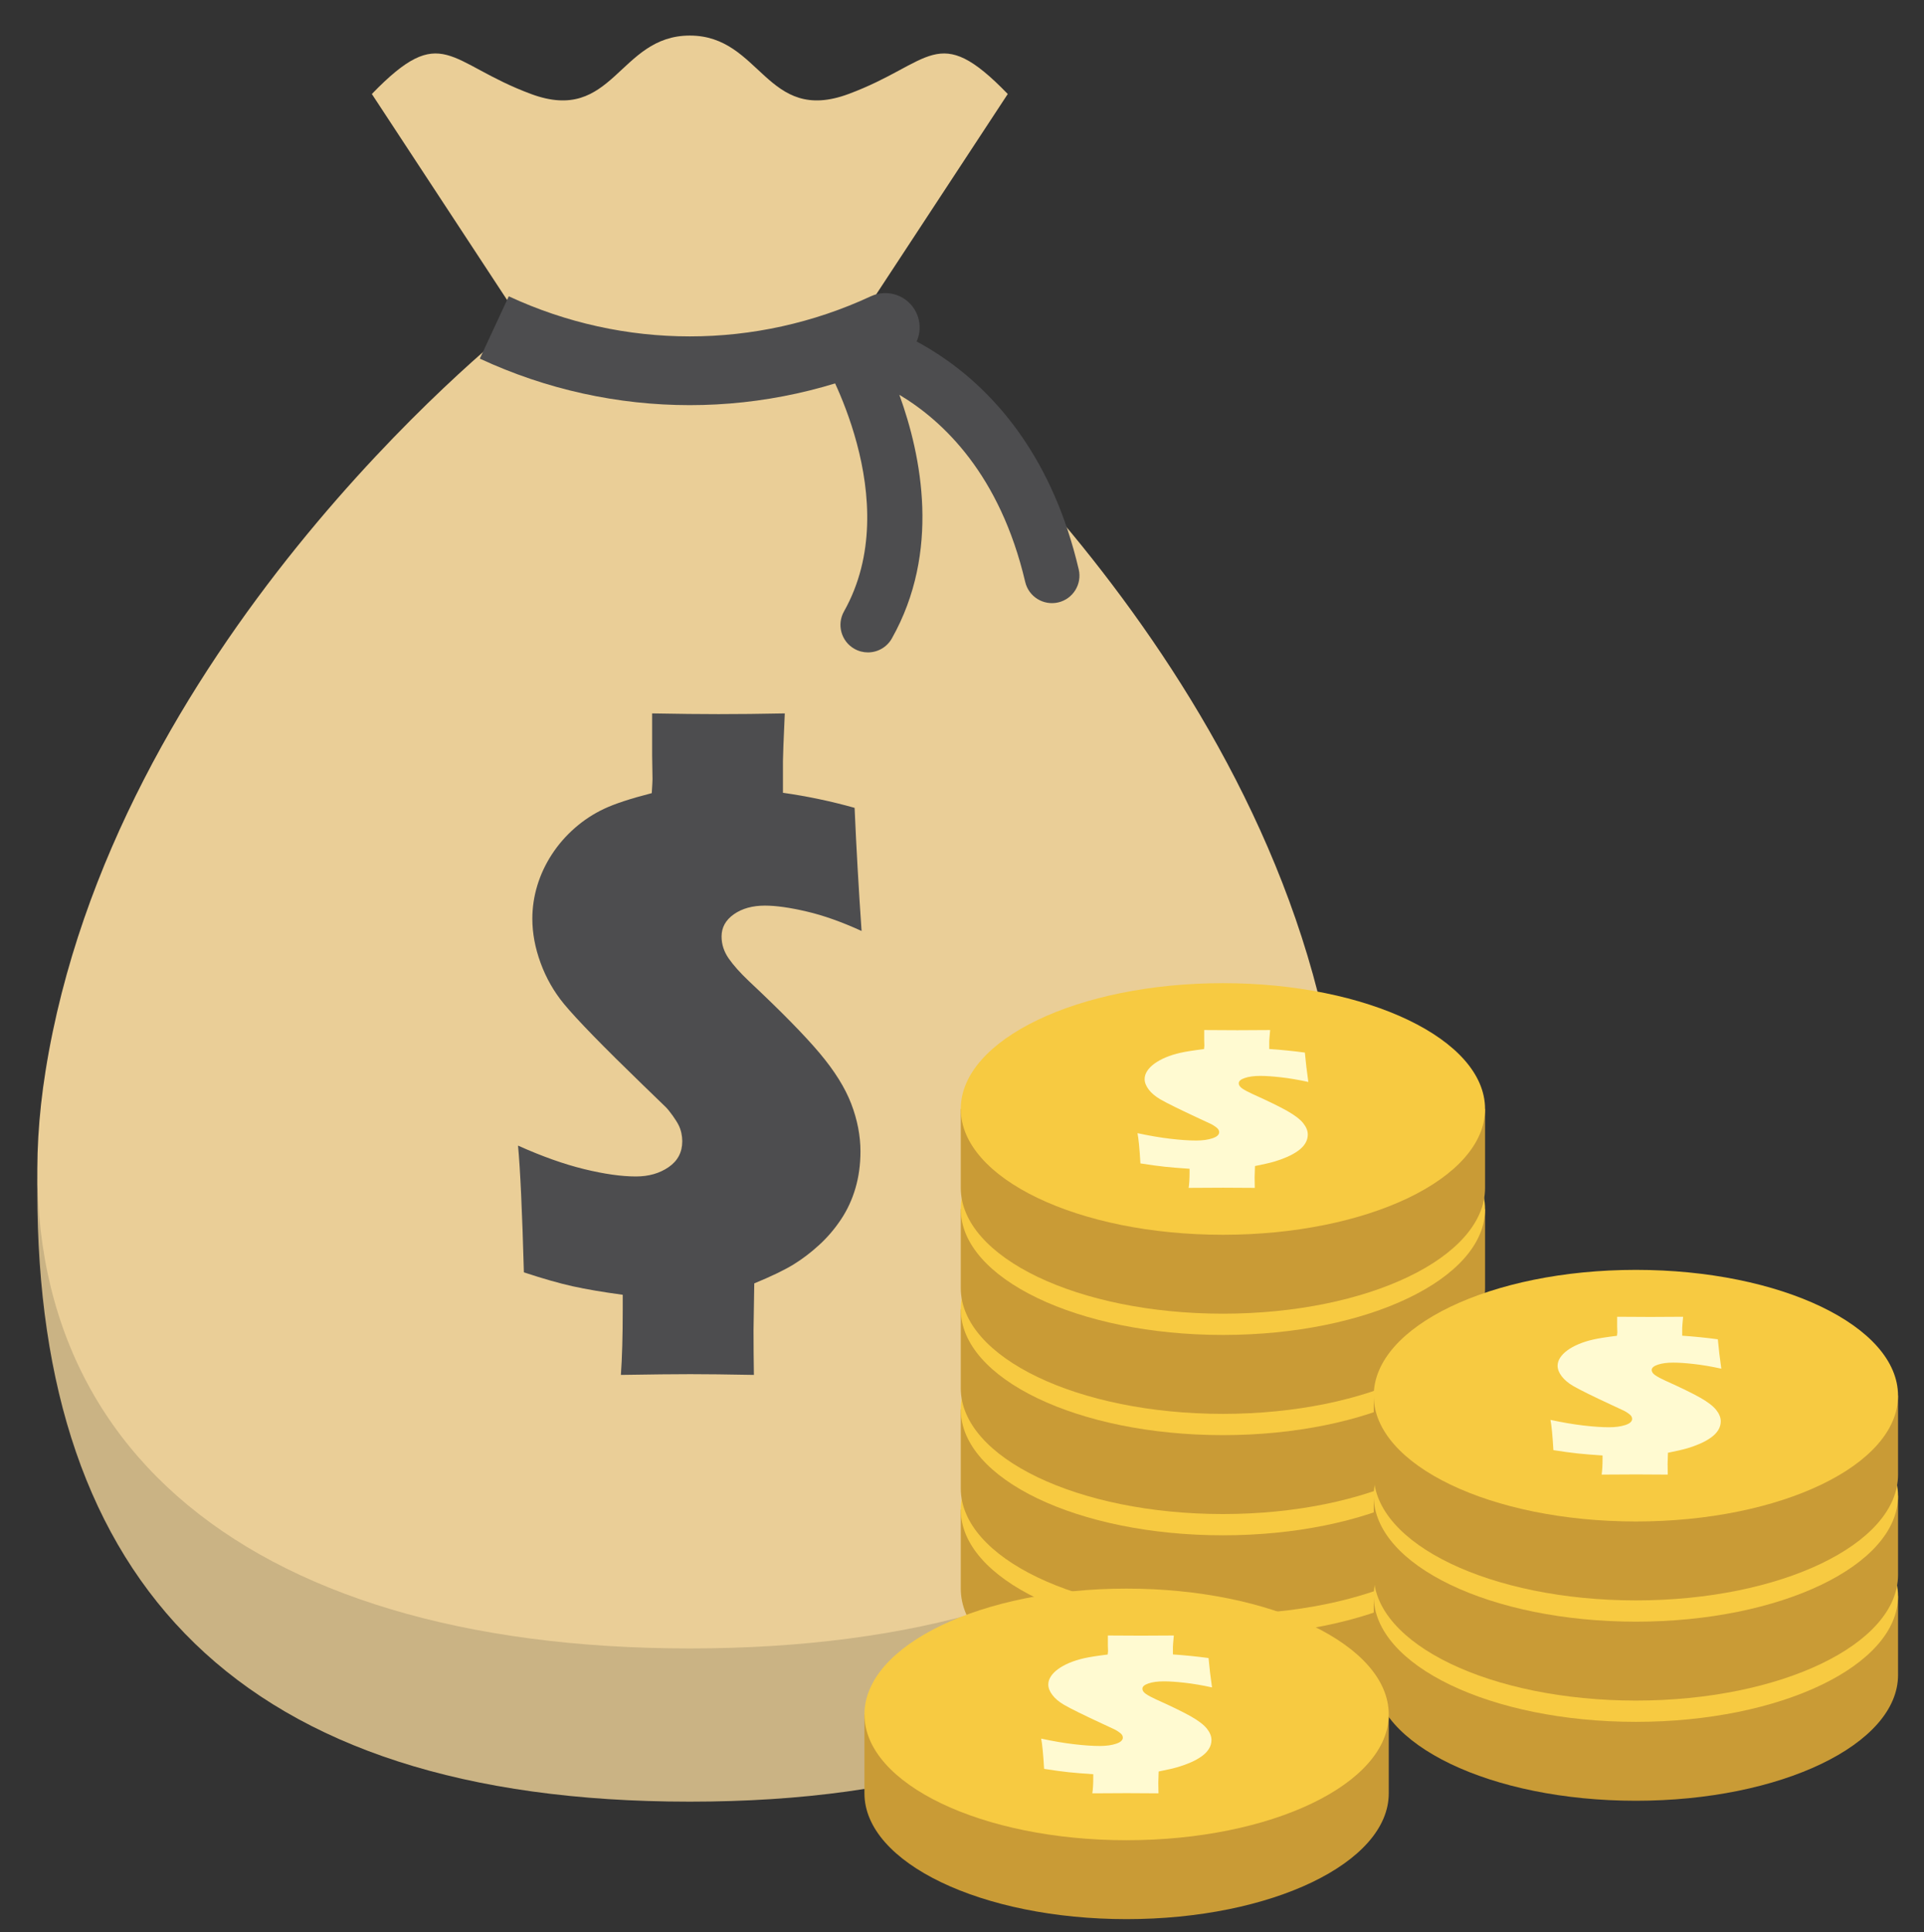 <?xml version="1.0" encoding="utf-8"?>
<!-- Generator: Adobe Illustrator 16.0.0, SVG Export Plug-In . SVG Version: 6.00 Build 0)  -->
<!DOCTYPE svg PUBLIC "-//W3C//DTD SVG 1.1 Tiny//EN" "http://www.w3.org/Graphics/SVG/1.1/DTD/svg11-tiny.dtd">
<svg version="1.1" baseProfile="tiny" id="Layer_1" xmlns="http://www.w3.org/2000/svg" xmlns:xlink="http://www.w3.org/1999/xlink"
	 x="0px" y="0px" width="240px" height="241px" viewBox="0 0 240 241" xml:space="preserve">
<rect x="0" y="0" width="240" height="241" fill="#333333" stroke="none"/>
<g>
	<g>
		<g>
			<g>
				<g>
					<path fill="#CAB384" d="M107.146,55.455H86.046H64.945c-3.707,2.84-60.289,40.008-60.289,93.126
						c0,48.861,25.221,76.123,81.39,76.123s81.39-27.261,81.39-76.123C167.436,95.462,110.854,58.294,107.146,55.455z"/>
					<path fill="#00A083" d="M60.287,40.99"/>
					<path fill="#EACE97" d="M166.405,133.54c-8.384-52.452-55.551-90.709-59.259-93.549l18.562-28.267
						c-8.83-9.126-9.455-3.862-19.861,0c-10.294,3.82-10.887-7.288-19.801-7.288s-9.507,11.108-19.802,7.288
						c-10.406-3.862-11.03-9.126-19.86,0L64.945,39.99C61.238,42.83,14.07,81.087,5.687,133.54
						c-7.25,45.357,24.19,72.054,80.359,72.054C142.214,205.594,173.655,178.897,166.405,133.54z"/>
				</g>
				<path fill="#4D4D4F" d="M86.045,50.53c-8.936,0-17.868-1.934-26.191-5.802l3.612-7.773c14.349,6.669,30.809,6.668,45.16,0
					c2.146-1,4.695-0.066,5.692,2.081c0.998,2.147,0.066,4.695-2.081,5.692C103.916,48.596,94.979,50.53,86.045,50.53z"/>
				<path fill="#4D4D4F" d="M108.264,81.368c-0.569,0-1.146-0.142-1.678-0.441c-1.649-0.929-2.235-3.019-1.306-4.67
					c7.811-13.879-2.622-31.436-2.728-31.611c-0.695-1.149-0.657-2.599,0.098-3.708c0.754-1.108,2.084-1.677,3.409-1.452
					c0.897,0.153,22.056,4.064,28.501,31.526c0.433,1.843-0.711,3.689-2.555,4.122c-1.844,0.427-3.688-0.711-4.121-2.555
					c-3.137-13.367-10.213-20.061-15.698-23.341c2.789,7.686,5.144,19.585-0.932,30.382
					C110.626,80.739,109.462,81.368,108.264,81.368z"/>
			</g>
			<path fill="#4D4D4F" d="M64.618,142.88c2.995,1.345,5.745,2.321,8.25,2.933c2.505,0.611,4.66,0.917,6.462,0.917
				c1.589,0,2.949-0.389,4.08-1.168c1.13-0.778,1.696-1.855,1.696-3.229c0-0.335-0.039-0.678-0.114-1.028
				c-0.078-0.352-0.192-0.68-0.345-0.985c-0.153-0.307-0.397-0.695-0.733-1.168c-0.336-0.473-0.627-0.832-0.871-1.076
				c-0.245-0.244-1.222-1.192-2.934-2.84c-4.889-4.73-8.143-8.074-9.763-10.028c-1.253-1.525-2.223-3.228-2.911-5.106
				c-0.688-1.877-1.031-3.717-1.031-5.519c0-1.404,0.207-2.784,0.619-4.143c0.413-1.358,1.016-2.65,1.811-3.87
				c0.794-1.221,1.749-2.32,2.865-3.298c1.114-0.977,2.337-1.778,3.667-2.402c1.329-0.626,3.307-1.276,5.936-1.948
				c0.061-0.976,0.092-1.557,0.092-1.741l-0.046-2.979v-5.225c3.331,0.062,6.097,0.09,8.297,0.09c2.444,0,5.194-0.028,8.25-0.09
				c-0.153,3.392-0.23,5.378-0.23,5.959v3.941c3.025,0.429,6.005,1.054,8.938,1.879c0.213,4.938,0.504,10.055,0.871,15.356
				c-2.476-1.131-4.76-1.941-6.853-2.429c-2.093-0.49-3.827-0.734-5.203-0.734c-1.558,0-2.85,0.36-3.873,1.077
				c-1.024,0.719-1.536,1.643-1.536,2.773c0,0.978,0.298,1.896,0.894,2.75c0.596,0.855,1.444,1.803,2.543,2.842
				c3.972,3.729,6.899,6.707,8.778,8.937c1.879,2.23,3.2,4.349,3.964,6.348c0.764,2.001,1.146,3.981,1.146,5.936
				c0,1.621-0.206,3.139-0.619,4.56s-1.016,2.727-1.811,3.919c-0.794,1.191-1.711,2.262-2.75,3.208
				c-1.039,0.947-2.108,1.757-3.208,2.429c-1.1,0.673-2.719,1.453-4.858,2.338l-0.092,5.821c0,1.924,0.016,3.788,0.046,5.592
				c-3.331-0.062-5.974-0.093-7.929-0.093c-1.956,0-4.844,0.031-8.663,0.093c0.152-2.139,0.229-4.845,0.229-8.114v-1.879
				c-2.475-0.336-4.545-0.687-6.21-1.054c-1.666-0.367-3.706-0.948-6.12-1.743C65.137,151.023,64.893,145.752,64.618,142.88z"/>
		</g>
		<g>
			<g>
				<g>
					<path fill="#C99B36" d="M178.007,188.29c-5.994-3.566-15.169-5.849-25.46-5.849c-10.291,0-19.466,2.283-25.46,5.849h-7.24
						v9.842c0,8.666,14.64,15.691,32.7,15.691s32.701-7.025,32.701-15.691v-9.842H178.007z"/>
					<g>
						<g>
							<g>
								<ellipse fill="#F7CA41" cx="152.547" cy="188.29" rx="32.7" ry="15.691"/>
							</g>
							<path fill="#FFFAD1" d="M141.893,191.308c1.489,0.321,2.856,0.554,4.102,0.7c1.246,0.146,2.317,0.219,3.213,0.219
								c0.79,0,1.466-0.093,2.029-0.279c0.562-0.186,0.843-0.442,0.843-0.77c0-0.08-0.019-0.162-0.057-0.246
								c-0.039-0.084-0.095-0.162-0.171-0.235c-0.076-0.073-0.197-0.166-0.364-0.279c-0.167-0.113-0.312-0.198-0.433-0.256
								c-0.122-0.059-0.608-0.285-1.458-0.678c-2.431-1.128-4.049-1.926-4.854-2.393c-0.623-0.364-1.105-0.77-1.447-1.218
								c-0.342-0.448-0.513-0.887-0.513-1.316c0-0.335,0.103-0.665,0.308-0.989s0.505-0.632,0.9-0.923
								c0.395-0.291,0.87-0.553,1.424-0.787c0.554-0.233,1.163-0.424,1.823-0.573c0.661-0.149,1.644-0.305,2.951-0.465
								c0.03-0.233,0.046-0.372,0.046-0.415l-0.023-0.711v-1.247c1.656,0.015,3.031,0.021,4.125,0.021
								c1.215,0,2.583-0.007,4.103-0.021c-0.076,0.809-0.114,1.283-0.114,1.421v0.94c1.504,0.103,2.986,0.251,4.444,0.448
								c0.106,1.178,0.25,2.399,0.433,3.664c-1.231-0.27-2.367-0.463-3.407-0.58s-1.903-0.175-2.587-0.175
								c-0.774,0-1.417,0.086-1.925,0.257c-0.51,0.171-0.764,0.392-0.764,0.661c0,0.233,0.148,0.452,0.444,0.656
								c0.296,0.204,0.718,0.43,1.265,0.678c1.975,0.89,3.43,1.6,4.365,2.132c0.934,0.533,1.591,1.038,1.971,1.515
								c0.379,0.478,0.569,0.95,0.569,1.416c0,0.387-0.103,0.749-0.308,1.088s-0.505,0.651-0.9,0.935
								c-0.395,0.285-0.851,0.54-1.368,0.766c-0.517,0.226-1.048,0.419-1.595,0.58c-0.547,0.161-1.352,0.347-2.416,0.558
								l-0.046,1.389c0,0.459,0.008,0.904,0.022,1.334c-1.656-0.015-2.97-0.022-3.942-0.022c-0.973,0-2.409,0.007-4.308,0.022
								c0.076-0.511,0.114-1.156,0.114-1.936v-0.448c-1.231-0.081-2.26-0.164-3.088-0.251c-0.828-0.088-1.842-0.226-3.042-0.416
								C142.15,193.25,142.029,191.993,141.893,191.308z"/>
						</g>
					</g>
				</g>
				<g>
					<path fill="#C99B36" d="M178.007,175.794c-5.994-3.565-15.169-5.849-25.46-5.849c-10.291,0-19.466,2.283-25.46,5.849h-7.24
						v9.842c0,8.666,14.64,15.691,32.7,15.691s32.701-7.025,32.701-15.691v-9.842H178.007z"/>
					<g>
						<g>
							<g>
								<ellipse fill="#F7CA41" cx="152.547" cy="175.794" rx="32.7" ry="15.691"/>
							</g>
							<path fill="#FFFAD1" d="M141.893,178.813c1.489,0.321,2.856,0.554,4.102,0.7s2.317,0.219,3.213,0.219
								c0.79,0,1.466-0.093,2.029-0.278c0.562-0.186,0.843-0.443,0.843-0.771c0-0.08-0.019-0.162-0.057-0.246
								c-0.039-0.084-0.095-0.162-0.171-0.235c-0.076-0.073-0.197-0.166-0.364-0.279c-0.167-0.113-0.312-0.198-0.433-0.257
								c-0.122-0.058-0.608-0.284-1.458-0.677c-2.431-1.129-4.049-1.926-4.854-2.393c-0.623-0.364-1.105-0.77-1.447-1.218
								c-0.342-0.448-0.513-0.887-0.513-1.316c0-0.335,0.103-0.665,0.308-0.989c0.205-0.324,0.505-0.632,0.9-0.923
								s0.87-0.554,1.424-0.787c0.554-0.233,1.163-0.424,1.823-0.573c0.661-0.149,1.644-0.305,2.951-0.465
								c0.03-0.233,0.046-0.371,0.046-0.415l-0.023-0.711v-1.247c1.656,0.015,3.031,0.022,4.125,0.022
								c1.215,0,2.583-0.007,4.103-0.022c-0.076,0.81-0.114,1.284-0.114,1.422v0.94c1.504,0.103,2.986,0.251,4.444,0.448
								c0.106,1.178,0.25,2.399,0.433,3.664c-1.231-0.27-2.367-0.463-3.407-0.579c-1.041-0.117-1.903-0.175-2.587-0.175
								c-0.774,0-1.417,0.086-1.925,0.257c-0.51,0.172-0.764,0.392-0.764,0.662c0,0.233,0.148,0.452,0.444,0.656
								c0.296,0.204,0.718,0.43,1.265,0.678c1.975,0.89,3.43,1.6,4.365,2.132c0.934,0.532,1.591,1.038,1.971,1.514
								c0.379,0.478,0.569,0.95,0.569,1.417c0,0.387-0.103,0.749-0.308,1.088c-0.205,0.339-0.505,0.651-0.9,0.935
								c-0.395,0.285-0.851,0.54-1.368,0.766c-0.517,0.226-1.048,0.419-1.595,0.58c-0.547,0.161-1.352,0.347-2.416,0.558
								l-0.046,1.389c0,0.459,0.008,0.903,0.022,1.334c-1.656-0.015-2.97-0.022-3.942-0.022c-0.973,0-2.409,0.007-4.308,0.022
								c0.076-0.511,0.114-1.156,0.114-1.936v-0.448c-1.231-0.081-2.26-0.164-3.088-0.251c-0.828-0.088-1.842-0.226-3.042-0.416
								C142.15,180.756,142.029,179.498,141.893,178.813z"/>
						</g>
					</g>
				</g>
				<g>
					<path fill="#C99B36" d="M178.007,163.3c-5.994-3.566-15.169-5.849-25.46-5.849c-10.291,0-19.466,2.283-25.46,5.849h-7.24v9.842
						c0,8.666,14.64,15.691,32.7,15.691s32.701-7.025,32.701-15.691V163.3H178.007z"/>
					<g>
						<g>
							<g>
								<ellipse fill="#F7CA41" cx="152.547" cy="163.3" rx="32.7" ry="15.691"/>
							</g>
							<path fill="#FFFAD1" d="M141.893,166.318c1.489,0.321,2.856,0.554,4.102,0.7s2.317,0.219,3.213,0.219
								c0.79,0,1.466-0.093,2.029-0.279c0.562-0.186,0.843-0.442,0.843-0.77c0-0.08-0.019-0.162-0.057-0.246
								c-0.039-0.084-0.095-0.162-0.171-0.235c-0.076-0.073-0.197-0.166-0.364-0.279c-0.167-0.113-0.312-0.198-0.433-0.257
								c-0.122-0.058-0.608-0.284-1.458-0.677c-2.431-1.128-4.049-1.926-4.854-2.393c-0.623-0.364-1.105-0.77-1.447-1.218
								c-0.342-0.448-0.513-0.887-0.513-1.317c0-0.334,0.103-0.664,0.308-0.988s0.505-0.632,0.9-0.923s0.87-0.553,1.424-0.787
								c0.554-0.233,1.163-0.424,1.823-0.573c0.661-0.149,1.644-0.305,2.951-0.465c0.03-0.233,0.046-0.372,0.046-0.415l-0.023-0.711
								v-1.247c1.656,0.015,3.031,0.021,4.125,0.021c1.215,0,2.583-0.007,4.103-0.021c-0.076,0.809-0.114,1.283-0.114,1.421v0.94
								c1.504,0.103,2.986,0.251,4.444,0.448c0.106,1.178,0.25,2.399,0.433,3.664c-1.231-0.27-2.367-0.463-3.407-0.58
								s-1.903-0.175-2.587-0.175c-0.774,0-1.417,0.086-1.925,0.257c-0.51,0.171-0.764,0.392-0.764,0.662
								c0,0.233,0.148,0.452,0.444,0.656c0.296,0.204,0.718,0.43,1.265,0.678c1.975,0.89,3.43,1.6,4.365,2.132
								c0.934,0.533,1.591,1.038,1.971,1.515c0.379,0.477,0.569,0.95,0.569,1.416c0,0.387-0.103,0.749-0.308,1.088
								s-0.505,0.651-0.9,0.935c-0.395,0.285-0.851,0.54-1.368,0.766s-1.048,0.419-1.595,0.58s-1.352,0.347-2.416,0.558
								l-0.046,1.389c0,0.459,0.008,0.904,0.022,1.334c-1.656-0.015-2.97-0.022-3.942-0.022c-0.973,0-2.409,0.007-4.308,0.022
								c0.076-0.51,0.114-1.156,0.114-1.936v-0.448c-1.231-0.081-2.26-0.164-3.088-0.251c-0.828-0.088-1.842-0.226-3.042-0.416
								C142.15,168.261,142.029,167.003,141.893,166.318z"/>
						</g>
					</g>
				</g>
				<g>
					<path fill="#C99B36" d="M178.007,150.805c-5.994-3.565-15.169-5.849-25.46-5.849c-10.291,0-19.466,2.283-25.46,5.849h-7.24
						v9.842c0,8.666,14.64,15.691,32.7,15.691s32.701-7.025,32.701-15.691v-9.842H178.007z"/>
					<g>
						<g>
							<g>
								<ellipse fill="#F7CA41" cx="152.547" cy="150.805" rx="32.7" ry="15.691"/>
							</g>
							<path fill="#FFFAD1" d="M141.893,153.824c1.489,0.321,2.856,0.554,4.102,0.7c1.246,0.146,2.317,0.219,3.213,0.219
								c0.79,0,1.466-0.093,2.029-0.279c0.562-0.186,0.843-0.442,0.843-0.77c0-0.08-0.019-0.162-0.057-0.246
								c-0.039-0.084-0.095-0.162-0.171-0.235c-0.076-0.073-0.197-0.166-0.364-0.279c-0.167-0.113-0.312-0.198-0.433-0.257
								c-0.122-0.058-0.608-0.284-1.458-0.677c-2.431-1.129-4.049-1.926-4.854-2.393c-0.623-0.364-1.105-0.77-1.447-1.218
								c-0.342-0.448-0.513-0.887-0.513-1.317c0-0.334,0.103-0.664,0.308-0.988s0.505-0.632,0.9-0.923s0.87-0.554,1.424-0.787
								c0.554-0.233,1.163-0.424,1.823-0.573c0.661-0.149,1.644-0.305,2.951-0.465c0.03-0.233,0.046-0.371,0.046-0.415l-0.023-0.711
								v-1.247c1.656,0.015,3.031,0.022,4.125,0.022c1.215,0,2.583-0.007,4.103-0.022c-0.076,0.81-0.114,1.284-0.114,1.422v0.94
								c1.504,0.103,2.986,0.251,4.444,0.448c0.106,1.178,0.25,2.399,0.433,3.664c-1.231-0.27-2.367-0.463-3.407-0.579
								c-1.041-0.117-1.903-0.175-2.587-0.175c-0.774,0-1.417,0.086-1.925,0.257c-0.51,0.172-0.764,0.392-0.764,0.662
								c0,0.233,0.148,0.452,0.444,0.656c0.296,0.204,0.718,0.43,1.265,0.678c1.975,0.89,3.43,1.601,4.365,2.133
								c0.934,0.532,1.591,1.037,1.971,1.514c0.379,0.478,0.569,0.95,0.569,1.417c0,0.387-0.103,0.749-0.308,1.088
								s-0.505,0.651-0.9,0.935s-0.851,0.54-1.368,0.766c-0.517,0.226-1.048,0.419-1.595,0.58c-0.547,0.161-1.352,0.347-2.416,0.558
								l-0.046,1.389c0,0.459,0.008,0.903,0.022,1.334c-1.656-0.015-2.97-0.022-3.942-0.022c-0.973,0-2.409,0.007-4.308,0.022
								c0.076-0.51,0.114-1.156,0.114-1.936v-0.449c-1.231-0.08-2.26-0.164-3.088-0.251c-0.828-0.088-1.842-0.226-3.042-0.416
								C142.15,155.767,142.029,154.509,141.893,153.824z"/>
						</g>
					</g>
				</g>
				<g>
					<path fill="#C99B36" d="M178.007,138.311c-5.994-3.565-15.169-5.849-25.46-5.849c-10.291,0-19.466,2.283-25.46,5.849h-7.24
						v9.842c0,8.666,14.64,15.691,32.7,15.691s32.701-7.025,32.701-15.691v-9.842H178.007z"/>
					<g>
						<g>
							<g>
								<ellipse fill="#F7CA41" cx="152.547" cy="138.311" rx="32.7" ry="15.691"/>
							</g>
							<path fill="#FFFAD1" d="M141.893,141.329c1.489,0.321,2.856,0.554,4.102,0.7s2.317,0.219,3.213,0.219
								c0.79,0,1.466-0.093,2.029-0.279c0.562-0.186,0.843-0.442,0.843-0.77c0-0.08-0.019-0.162-0.057-0.246
								c-0.039-0.084-0.095-0.162-0.171-0.235c-0.076-0.073-0.197-0.166-0.364-0.279c-0.167-0.113-0.312-0.198-0.433-0.257
								c-0.122-0.058-0.608-0.284-1.458-0.677c-2.431-1.129-4.049-1.926-4.854-2.393c-0.623-0.364-1.105-0.77-1.447-1.218
								c-0.342-0.448-0.513-0.887-0.513-1.317c0-0.335,0.103-0.664,0.308-0.988s0.505-0.632,0.9-0.923s0.87-0.553,1.424-0.787
								c0.554-0.233,1.163-0.424,1.823-0.573c0.661-0.149,1.644-0.305,2.951-0.465c0.03-0.233,0.046-0.372,0.046-0.415l-0.023-0.711
								v-1.247c1.656,0.015,3.031,0.022,4.125,0.022c1.215,0,2.583-0.007,4.103-0.022c-0.076,0.81-0.114,1.283-0.114,1.422v0.94
								c1.504,0.103,2.986,0.251,4.444,0.448c0.106,1.178,0.25,2.399,0.433,3.664c-1.231-0.27-2.367-0.463-3.407-0.58
								s-1.903-0.175-2.587-0.175c-0.774,0-1.417,0.086-1.925,0.257c-0.51,0.171-0.764,0.392-0.764,0.662
								c0,0.233,0.148,0.452,0.444,0.656c0.296,0.204,0.718,0.43,1.265,0.678c1.975,0.889,3.43,1.6,4.365,2.132
								c0.934,0.533,1.591,1.038,1.971,1.515c0.379,0.477,0.569,0.95,0.569,1.416c0,0.387-0.103,0.749-0.308,1.088
								s-0.505,0.651-0.9,0.935c-0.395,0.285-0.851,0.54-1.368,0.766s-1.048,0.419-1.595,0.58s-1.352,0.346-2.416,0.558
								l-0.046,1.389c0,0.459,0.008,0.904,0.022,1.334c-1.656-0.015-2.97-0.022-3.942-0.022c-0.973,0-2.409,0.007-4.308,0.022
								c0.076-0.51,0.114-1.156,0.114-1.936v-0.448c-1.231-0.081-2.26-0.164-3.088-0.252c-0.828-0.087-1.842-0.226-3.042-0.416
								C142.15,143.272,142.029,142.014,141.893,141.329z"/>
						</g>
					</g>
				</g>
			</g>
			<g>
				<g>
					<path fill="#C99B36" d="M229.521,199.059c-5.995-3.565-15.17-5.849-25.46-5.849c-10.291,0-19.466,2.283-25.46,5.849h-7.24
						v9.842c0,8.666,14.641,15.691,32.701,15.691s32.701-7.025,32.701-15.691v-9.842H229.521z"/>
					<g>
						<g>
							<g>
								<ellipse fill="#F7CA41" cx="204.06" cy="199.059" rx="32.701" ry="15.691"/>
							</g>
							<path fill="#FFFAD1" d="M193.405,202.078c1.489,0.321,2.856,0.554,4.103,0.7c1.245,0.146,2.316,0.219,3.213,0.219
								c0.791,0,1.466-0.093,2.029-0.279c0.562-0.186,0.843-0.442,0.843-0.77c0-0.08-0.02-0.162-0.057-0.246
								c-0.039-0.084-0.096-0.163-0.171-0.235c-0.076-0.073-0.198-0.166-0.365-0.279s-0.312-0.199-0.433-0.257
								s-0.607-0.284-1.458-0.677c-2.431-1.129-4.049-1.927-4.854-2.393c-0.623-0.364-1.105-0.77-1.447-1.218
								c-0.342-0.448-0.513-0.887-0.513-1.317c0-0.335,0.103-0.664,0.308-0.988c0.205-0.324,0.505-0.632,0.9-0.923
								c0.395-0.292,0.87-0.553,1.425-0.787c0.554-0.233,1.162-0.424,1.823-0.573c0.661-0.149,1.645-0.305,2.952-0.465
								c0.03-0.233,0.045-0.372,0.045-0.415l-0.023-0.711v-1.247c1.656,0.015,3.031,0.022,4.125,0.022
								c1.215,0,2.583-0.007,4.102-0.022c-0.076,0.81-0.114,1.283-0.114,1.422v0.94c1.504,0.103,2.985,0.251,4.444,0.448
								c0.106,1.178,0.251,2.399,0.434,3.664c-1.231-0.27-2.367-0.463-3.408-0.58s-1.903-0.175-2.586-0.175
								c-0.775,0-1.417,0.086-1.926,0.257c-0.509,0.171-0.764,0.392-0.764,0.662c0,0.233,0.148,0.452,0.444,0.656
								s0.718,0.43,1.265,0.678c1.975,0.89,3.43,1.6,4.365,2.132c0.934,0.532,1.591,1.038,1.971,1.515
								c0.38,0.478,0.57,0.95,0.57,1.417c0,0.387-0.103,0.749-0.308,1.088s-0.505,0.651-0.9,0.935s-0.851,0.54-1.367,0.766
								c-0.517,0.226-1.048,0.419-1.595,0.58c-0.547,0.161-1.353,0.346-2.416,0.558l-0.045,1.389c0,0.459,0.007,0.904,0.022,1.334
								c-1.656-0.015-2.97-0.022-3.942-0.022c-0.973,0-2.409,0.007-4.308,0.022c0.076-0.51,0.114-1.156,0.114-1.936v-0.448
								c-1.23-0.081-2.26-0.164-3.088-0.252c-0.829-0.087-1.842-0.226-3.043-0.416C193.664,204.021,193.542,202.763,193.405,202.078
								z"/>
						</g>
					</g>
				</g>
				<g>
					<path fill="#C99B36" d="M229.521,186.564c-5.995-3.565-15.17-5.849-25.46-5.849c-10.291,0-19.466,2.283-25.46,5.849h-7.24
						v9.842c0,8.666,14.641,15.691,32.701,15.691s32.701-7.025,32.701-15.691v-9.842H229.521z"/>
					<g>
						<g>
							<g>
								<ellipse fill="#F7CA41" cx="204.06" cy="186.564" rx="32.701" ry="15.691"/>
							</g>
							<path fill="#FFFAD1" d="M193.405,189.583c1.489,0.321,2.856,0.554,4.103,0.7c1.245,0.146,2.316,0.219,3.213,0.219
								c0.791,0,1.466-0.093,2.029-0.279c0.562-0.186,0.843-0.442,0.843-0.771c0-0.08-0.02-0.162-0.057-0.245
								c-0.039-0.084-0.096-0.162-0.171-0.235c-0.076-0.073-0.198-0.166-0.365-0.279s-0.312-0.198-0.433-0.257
								c-0.122-0.058-0.607-0.284-1.458-0.677c-2.431-1.129-4.049-1.927-4.854-2.393c-0.623-0.364-1.105-0.77-1.447-1.218
								c-0.342-0.448-0.513-0.887-0.513-1.317c0-0.335,0.103-0.664,0.308-0.988c0.205-0.324,0.505-0.632,0.9-0.923
								s0.87-0.554,1.425-0.787c0.554-0.233,1.162-0.424,1.823-0.573c0.661-0.149,1.645-0.305,2.952-0.465
								c0.03-0.233,0.045-0.372,0.045-0.416l-0.023-0.71v-1.247c1.656,0.015,3.031,0.022,4.125,0.022
								c1.215,0,2.583-0.007,4.102-0.022c-0.076,0.81-0.114,1.283-0.114,1.422v0.94c1.504,0.102,2.985,0.251,4.444,0.448
								c0.106,1.178,0.251,2.399,0.434,3.664c-1.231-0.27-2.367-0.463-3.408-0.58s-1.903-0.175-2.586-0.175
								c-0.775,0-1.417,0.085-1.926,0.257c-0.509,0.171-0.764,0.392-0.764,0.662c0,0.233,0.148,0.452,0.444,0.656
								s0.718,0.43,1.265,0.678c1.975,0.89,3.43,1.6,4.365,2.133c0.934,0.532,1.591,1.037,1.971,1.514
								c0.38,0.478,0.57,0.95,0.57,1.416c0,0.387-0.103,0.75-0.308,1.088s-0.505,0.65-0.9,0.935
								c-0.395,0.284-0.851,0.54-1.367,0.766c-0.517,0.226-1.048,0.419-1.595,0.579c-0.547,0.161-1.353,0.347-2.416,0.558
								l-0.045,1.389c0,0.459,0.007,0.904,0.022,1.334c-1.656-0.015-2.97-0.022-3.942-0.022c-0.973,0-2.409,0.007-4.308,0.022
								c0.076-0.511,0.114-1.156,0.114-1.936v-0.448c-1.23-0.08-2.26-0.164-3.088-0.251c-0.829-0.088-1.842-0.227-3.043-0.416
								C193.664,191.526,193.542,190.268,193.405,189.583z"/>
						</g>
					</g>
				</g>
				<g>
					<path fill="#C99B36" d="M229.521,174.07c-5.995-3.565-15.17-5.849-25.46-5.849c-10.291,0-19.466,2.283-25.46,5.849h-7.24v9.842
						c0,8.666,14.641,15.691,32.701,15.691s32.701-7.025,32.701-15.691v-9.842H229.521z"/>
					<g>
						<g>
							<g>
								<ellipse fill="#F7CA41" cx="204.06" cy="174.07" rx="32.701" ry="15.691"/>
							</g>
							<path fill="#FFFAD1" d="M193.405,177.088c1.489,0.321,2.856,0.554,4.103,0.7c1.245,0.146,2.316,0.219,3.213,0.219
								c0.791,0,1.466-0.093,2.029-0.279c0.562-0.186,0.843-0.443,0.843-0.771c0-0.08-0.02-0.162-0.057-0.245
								c-0.039-0.084-0.096-0.163-0.171-0.235c-0.076-0.073-0.198-0.166-0.365-0.279c-0.167-0.112-0.312-0.198-0.433-0.256
								s-0.607-0.284-1.458-0.678c-2.431-1.128-4.049-1.926-4.854-2.393c-0.623-0.364-1.105-0.77-1.447-1.218
								c-0.342-0.448-0.513-0.887-0.513-1.317c0-0.335,0.103-0.665,0.308-0.988c0.205-0.324,0.505-0.632,0.9-0.923
								c0.395-0.292,0.87-0.554,1.425-0.787c0.554-0.233,1.162-0.424,1.823-0.573c0.661-0.149,1.645-0.305,2.952-0.465
								c0.03-0.233,0.045-0.372,0.045-0.416l-0.023-0.71v-1.247c1.656,0.015,3.031,0.022,4.125,0.022
								c1.215,0,2.583-0.007,4.102-0.022c-0.076,0.81-0.114,1.283-0.114,1.422v0.94c1.504,0.103,2.985,0.251,4.444,0.448
								c0.106,1.178,0.251,2.399,0.434,3.664c-1.231-0.27-2.367-0.463-3.408-0.58s-1.903-0.175-2.586-0.175
								c-0.775,0-1.417,0.086-1.926,0.257c-0.509,0.171-0.764,0.392-0.764,0.662c0,0.233,0.148,0.452,0.444,0.656
								s0.718,0.43,1.265,0.678c1.975,0.89,3.43,1.6,4.365,2.132c0.934,0.532,1.591,1.038,1.971,1.515
								c0.38,0.478,0.57,0.95,0.57,1.417c0,0.387-0.103,0.749-0.308,1.088s-0.505,0.65-0.9,0.935
								c-0.395,0.284-0.851,0.54-1.367,0.765c-0.517,0.226-1.048,0.419-1.595,0.58c-0.547,0.16-1.353,0.346-2.416,0.558
								l-0.045,1.389c0,0.459,0.007,0.903,0.022,1.334c-1.656-0.015-2.97-0.022-3.942-0.022c-0.973,0-2.409,0.007-4.308,0.022
								c0.076-0.51,0.114-1.156,0.114-1.936v-0.448c-1.23-0.081-2.26-0.164-3.088-0.252c-0.829-0.087-1.842-0.226-3.043-0.416
								C193.664,179.031,193.542,177.773,193.405,177.088z"/>
						</g>
					</g>
				</g>
			</g>
			<g>
				<path fill="#C99B36" d="M165.991,213.823c-5.995-3.566-15.17-5.849-25.46-5.849c-10.291,0-19.466,2.283-25.46,5.849h-7.24v9.842
					c0,8.666,14.641,15.691,32.701,15.691s32.701-7.025,32.701-15.691v-9.842H165.991z"/>
				<g>
					<g>
						<g>
							<ellipse fill="#F7CA41" cx="140.531" cy="213.823" rx="32.701" ry="15.691"/>
						</g>
						<path fill="#FFFAD1" d="M129.876,216.841c1.489,0.321,2.856,0.554,4.103,0.7c1.245,0.146,2.317,0.219,3.213,0.219
							c0.79,0,1.466-0.093,2.028-0.279c0.562-0.185,0.843-0.442,0.843-0.77c0-0.08-0.02-0.162-0.057-0.246
							c-0.039-0.084-0.096-0.162-0.171-0.235c-0.076-0.073-0.198-0.166-0.365-0.279s-0.312-0.198-0.433-0.256
							c-0.122-0.059-0.607-0.285-1.458-0.678c-2.431-1.128-4.049-1.926-4.854-2.393c-0.623-0.364-1.105-0.77-1.447-1.218
							c-0.342-0.448-0.513-0.887-0.513-1.316c0-0.335,0.103-0.665,0.308-0.989c0.206-0.324,0.505-0.632,0.9-0.923
							c0.395-0.291,0.87-0.553,1.425-0.787c0.554-0.233,1.162-0.424,1.823-0.573c0.661-0.149,1.645-0.305,2.952-0.465
							c0.03-0.233,0.046-0.372,0.046-0.415l-0.023-0.711v-1.247c1.656,0.015,3.031,0.021,4.125,0.021
							c1.215,0,2.583-0.007,4.102-0.021c-0.076,0.809-0.114,1.283-0.114,1.422v0.94c1.504,0.103,2.985,0.251,4.444,0.448
							c0.106,1.178,0.251,2.399,0.434,3.664c-1.231-0.27-2.367-0.463-3.407-0.58c-1.041-0.117-1.903-0.175-2.587-0.175
							c-0.775,0-1.417,0.086-1.926,0.257c-0.509,0.171-0.764,0.392-0.764,0.661c0,0.233,0.148,0.452,0.444,0.656
							s0.718,0.43,1.265,0.678c1.975,0.89,3.43,1.6,4.365,2.132c0.934,0.532,1.591,1.037,1.971,1.515s0.57,0.95,0.57,1.416
							c0,0.387-0.103,0.749-0.308,1.088c-0.205,0.339-0.505,0.651-0.9,0.935c-0.395,0.285-0.851,0.54-1.367,0.766
							c-0.517,0.226-1.048,0.419-1.595,0.58c-0.547,0.161-1.353,0.347-2.416,0.558l-0.045,1.389c0,0.459,0.007,0.904,0.022,1.334
							c-1.656-0.015-2.97-0.022-3.942-0.022c-0.973,0-2.409,0.007-4.308,0.022c0.076-0.511,0.114-1.156,0.114-1.936v-0.448
							c-1.23-0.081-2.26-0.164-3.088-0.251c-0.829-0.087-1.842-0.226-3.042-0.416C130.134,218.784,130.013,217.526,129.876,216.841z
							"/>
					</g>
				</g>
			</g>
		</g>
	</g>
</g>
</svg>
